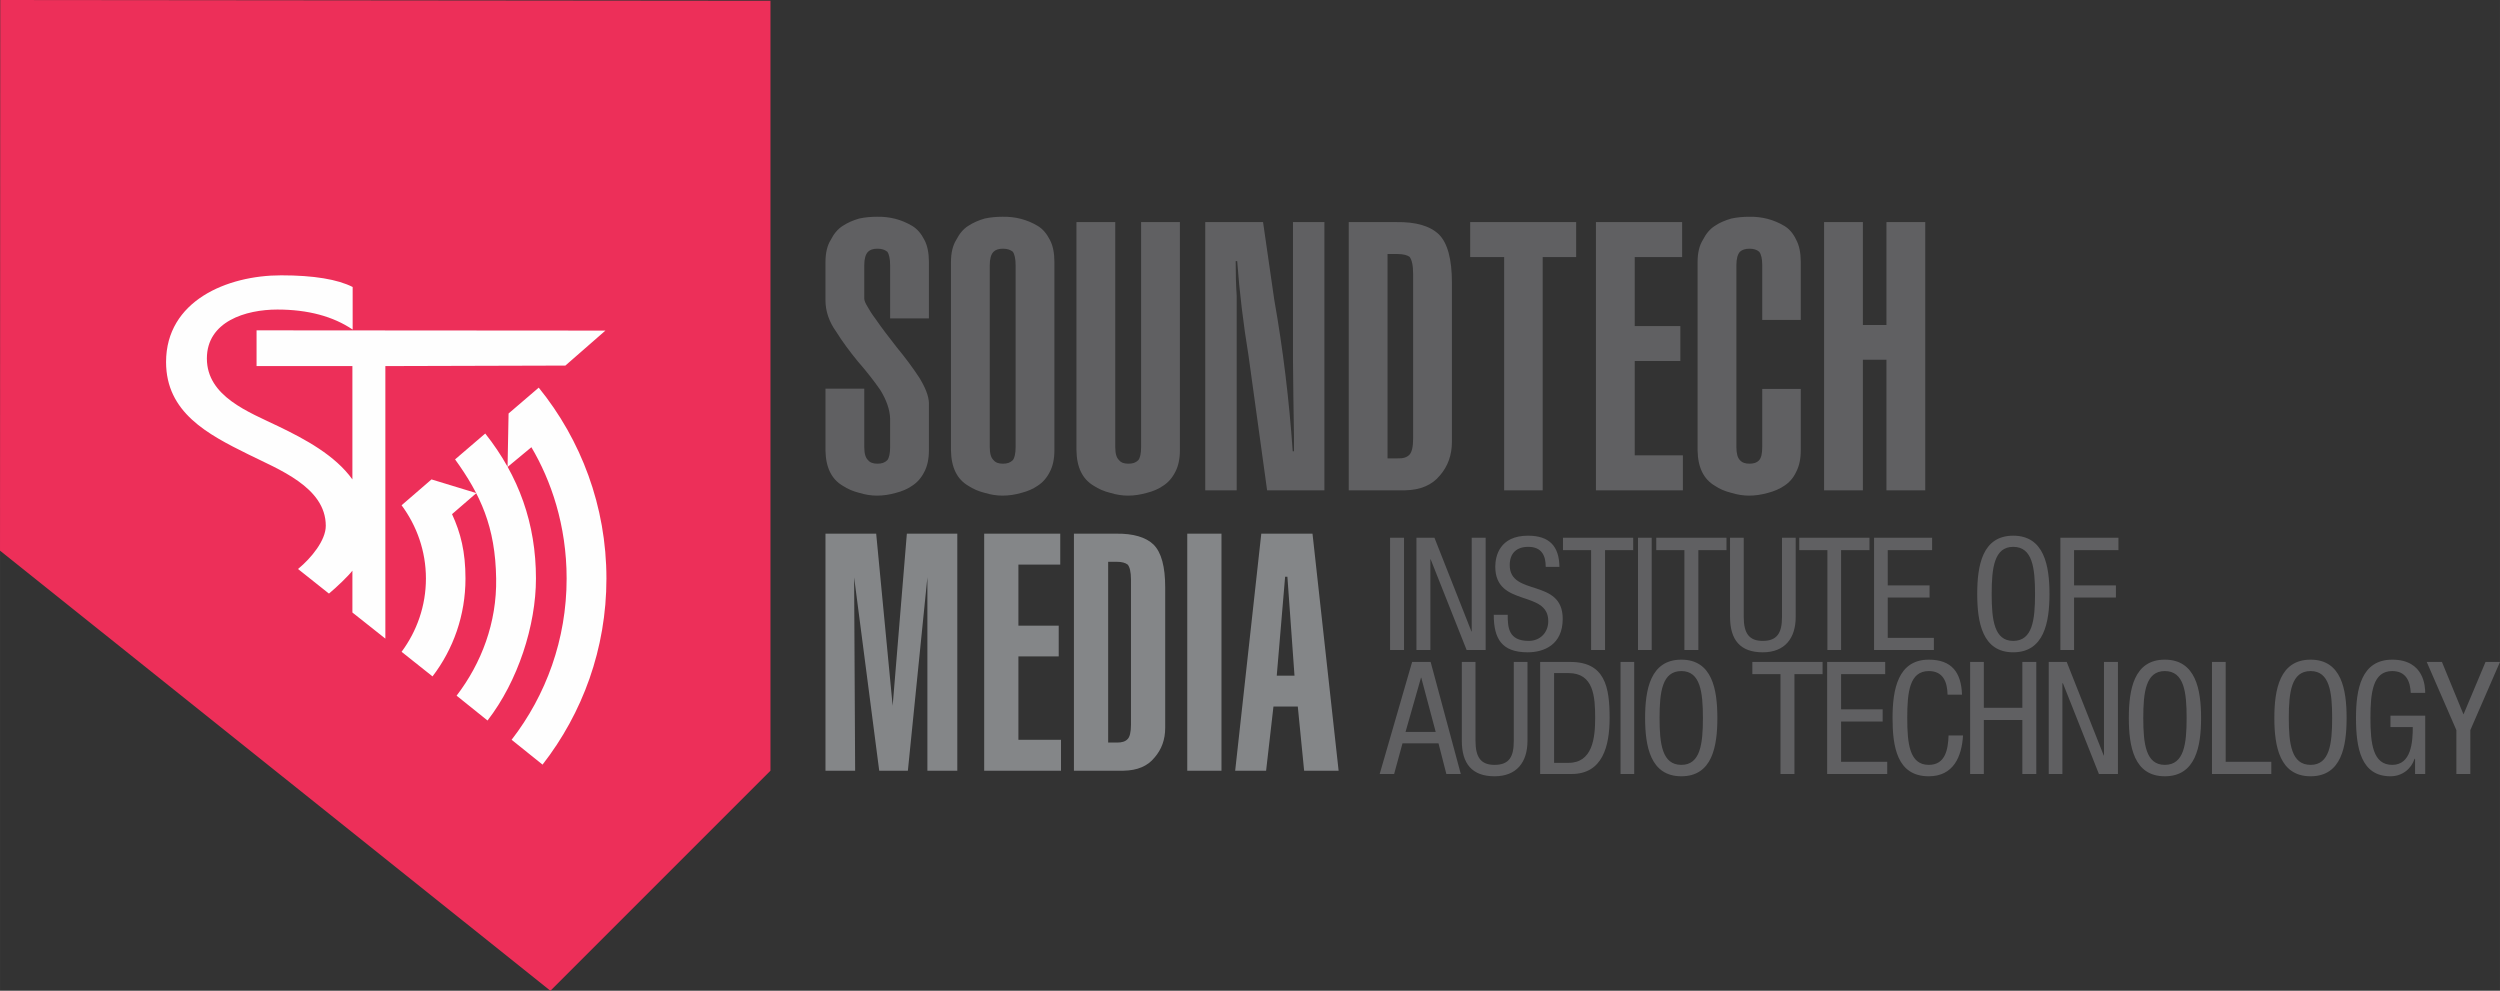 <?xml version="1.0" encoding="UTF-8"?>
<!DOCTYPE svg PUBLIC "-//W3C//DTD SVG 1.1//EN" "http://www.w3.org/Graphics/SVG/1.1/DTD/svg11.dtd">
<!-- Creator: CorelDRAW X7 -->
<svg xmlns="http://www.w3.org/2000/svg" xml:space="preserve" width="9.581in" height="3.797in" version="1.1" style="shape-rendering:geometricPrecision; text-rendering:geometricPrecision; image-rendering:optimizeQuality; fill-rule:evenodd; clip-rule:evenodd"
viewBox="0 0 9861 3908"
 xmlns:xlink="http://www.w3.org/1999/xlink">
 <rect x="0" y="0" width="9861" height="3908" fill="#333333" stroke="none"/>
 <defs>
  <style type="text/css">
   <![CDATA[
    .fil3 {fill:#FEFEFE}
    .fil1 {fill:#848688}
    .fil2 {fill:#ED2F59}
    .fil0 {fill:#606062;fill-rule:nonzero}
   ]]>
  </style>
 </defs>
 <g id="Layer_x0020_1">
  <g id="_734186401184">
   <path class="fil0" d="M3409 1533l-153 0 0 243c1,68 24,114 68,140 20,13 41,22 65,28 23,7 47,11 70,11 26,0 51,-4 75,-11 24,-6 45,-15 64,-28 20,-13 36,-31 48,-55 12,-23 18,-51 18,-85l0 -187c-1,-27 -14,-61 -39,-101 -25,-38 -54,-77 -87,-117 -33,-42 -62,-80 -86,-115 -13,-17 -22,-32 -30,-46 -8,-13 -13,-24 -13,-32l0 -132c0,-25 5,-43 15,-53 8,-8 20,-12 37,-12 17,0 29,4 39,12 7,10 11,28 11,53l0 210 153 0 0 -223c0,-35 -6,-65 -18,-87 -12,-24 -28,-43 -48,-55 -42,-25 -88,-37 -139,-36 -23,0 -47,2 -70,7 -24,7 -45,16 -65,29 -19,12 -35,31 -47,55 -14,22 -21,52 -21,87l0 152c0,42 14,84 42,123 25,40 54,79 86,118 34,39 63,76 88,112 24,39 38,77 39,114l0 111c0,26 -4,43 -11,52 -10,10 -22,14 -39,14 -17,0 -29,-4 -37,-14 -10,-9 -15,-26 -15,-52l0 -230zm495 -487c0,-25 5,-43 15,-53 8,-8 20,-12 37,-12 17,0 29,4 39,12 7,10 11,28 11,53l0 717c0,26 -4,43 -11,52 -10,10 -22,14 -39,14 -17,0 -29,-4 -37,-14 -10,-9 -15,-26 -15,-52l0 -717zm-153 730c1,68 24,114 68,140 20,13 41,22 65,28 23,7 47,11 70,11 26,0 51,-4 75,-11 24,-6 45,-15 64,-28 20,-13 36,-31 48,-55 12,-23 18,-51 18,-85l0 -743c0,-35 -6,-65 -18,-87 -12,-24 -28,-43 -48,-55 -42,-25 -88,-37 -139,-36 -23,0 -47,2 -70,7 -24,7 -45,16 -65,29 -19,12 -35,31 -47,55 -14,22 -21,52 -21,87l0 743zm750 -900l0 887c0,26 -4,43 -11,52 -10,10 -22,14 -39,14 -17,0 -29,-4 -37,-14 -10,-9 -15,-26 -15,-52l0 -887 -153 0 0 900c1,68 24,114 68,140 20,13 41,22 65,28 23,7 47,11 70,11 26,0 50,-4 75,-11 24,-6 45,-15 64,-28 20,-13 36,-31 48,-55 12,-23 18,-51 18,-85l0 -900 -153 0zm253 0l0 1058 124 0 0 -767c-3,-45 -4,-90 -4,-137l6 0c9,122 24,247 45,375l73 529 226 0 0 -1058 -124 0 0 538c1,103 2,206 4,309l0 57 -5 0c-14,-202 -38,-401 -73,-599l-44 -305 -228 0zm566 1058l222 0c61,-1 107,-21 138,-59 31,-36 47,-80 47,-133l0 -627c0,-92 -17,-156 -51,-190 -35,-34 -91,-50 -168,-49l-188 0 0 1058zm153 -932l39 0c22,0 38,4 48,11 9,12 14,34 14,68l0 648c0,33 -5,54 -14,64 -10,11 -26,16 -48,15l-39 0 0 -806zm326 -126l0 138 134 0 0 920 152 0 0 -920 132 0 0 -138 -418 0zm839 1058l0 -138 -190 0 0 -372 180 0 0 -138 -180 0 0 -272 187 0 0 -138 -340 0 0 1058 343 0zm465 -672l0 -229c0,-35 -6,-65 -18,-87 -11,-24 -27,-43 -47,-55 -42,-25 -88,-37 -139,-36 -23,0 -47,2 -70,7 -24,7 -46,16 -65,29 -19,12 -35,31 -47,55 -14,22 -21,52 -21,87l0 743c1,68 24,114 68,140 19,13 41,22 65,28 23,7 47,11 70,11 25,0 50,-4 75,-11 23,-6 45,-15 64,-28 20,-13 36,-31 47,-55 12,-23 18,-51 18,-85l0 -242 -152 0 0 229c0,26 -4,43 -12,52 -9,10 -22,14 -38,14 -17,0 -29,-4 -38,-14 -9,-9 -14,-26 -14,-52l0 -717c0,-25 5,-43 14,-53 9,-8 21,-12 38,-12 16,0 29,4 38,12 8,10 12,28 12,53l0 216 152 0zm245 672l0 -515 93 0 0 515 153 0 0 -1058 -153 0 0 406 -93 0 0 -406 -153 0 0 1058 153 0z"/>
   <path class="fil1" d="M3581 3040l77 -763 0 763 118 0 0 -935 -199 0 -56 679 -65 -679 -200 0 0 935 117 0 -4 -763 99 763 113 0zm604 0l0 -122 -168 0 0 -329 159 0 0 -121 -159 0 0 -241 165 0 0 -122 -300 0 0 935 303 0zm51 0l196 0c54,-1 95,-18 122,-52 28,-32 42,-71 42,-117l0 -554c0,-82 -15,-138 -46,-169 -30,-29 -80,-44 -148,-43l-166 0 0 935zm135 -824l35 0c19,0 33,4 42,11 8,9 13,29 13,59l0 573c0,29 -5,48 -13,56 -9,10 -23,14 -42,14l-35 0 0 -713zm447 824l0 -935 -135 0 0 935 135 0zm218 -375l33 -390 9 0 28 390 -70 0zm-164 375l122 0 29 -253 96 0 25 253 136 0 -103 -935 -202 0 -103 935z"/>
   <path class="fil0" d="M5483 2564l55 0 0 -443 -55 0 0 443zm104 0l55 0 0 -358 1 0 142 358 75 0 0 -443 -55 0 0 370 -1 0 -146 -370 -71 0 0 443zm564 -328c-1,-81 -39,-123 -124,-123 -112,0 -129,81 -129,122 0,162 209,90 209,215 0,47 -34,78 -77,78 -80,0 -83,-53 -83,-103l-55 0c0,94 31,148 134,148 63,0 138,-29 138,-132 0,-162 -209,-87 -209,-212 0,-47 27,-72 73,-72 52,0 69,33 69,79l54 0zm180 -66l111 0 0 -49 -277 0 0 49 111 0 0 394 55 0 0 -394zm130 394l54 0 0 -443 -54 0 0 443zm238 -394l111 0 0 -49 -277 0 0 49 111 0 0 394 55 0 0 -394zm125 263c0,91 40,140 129,140 87,0 130,-55 130,-140l0 -312 -54 0 0 312c0,62 -18,95 -76,95 -54,0 -75,-30 -75,-95l0 -312 -54 0 0 312zm438 -263l112 0 0 -49 -277 0 0 49 111 0 0 394 54 0 0 -394zm130 394l236 0 0 -48 -182 0 0 -159 165 0 0 -48 -165 0 0 -139 175 0 0 -49 -229 0 0 443zm549 -451c-122,0 -142,118 -142,230 0,111 20,230 142,230 122,0 143,-119 143,-230 0,-112 -21,-230 -143,-230zm0 44c76,0 86,83 86,186 0,102 -10,185 -86,185 -75,0 -85,-83 -85,-185 0,-103 10,-186 85,-186zm186 407l54 0 0 -207 165 0 0 -48 -165 0 0 -139 175 0 0 -49 -229 0 0 443zm-2685 489l57 0 33 -121 142 0 31 121 57 0 -119 -442 -73 0 -128 442zm163 -380l1 0 57 214 -119 0 61 -214zm161 249c0,91 41,140 129,140 87,0 130,-55 130,-140l0 -311 -54 0 0 311c0,62 -17,95 -76,95 -54,0 -75,-30 -75,-95l0 -311 -54 0 0 311zm364 -267l57 0c99,0 105,92 105,178 0,79 -11,176 -105,176l-57 0 0 -354zm-55 398l124 0c122,0 150,-109 150,-221 0,-122 -18,-221 -155,-221l-119 0 0 442zm317 0l54 0 0 -442 -54 0 0 442zm240 -451c-122,0 -143,118 -143,230 0,112 21,230 143,230 122,0 142,-118 142,-230 0,-112 -20,-230 -142,-230zm0 45c75,0 85,83 85,185 0,102 -10,185 -85,185 -76,0 -86,-83 -86,-185 0,-102 10,-185 86,-185zm446 12l111 0 0 -48 -277 0 0 48 111 0 0 394 55 0 0 -394zm129 394l237 0 0 -48 -182 0 0 -159 164 0 0 -48 -164 0 0 -139 174 0 0 -48 -229 0 0 442zm479 -152c-2,54 -12,116 -78,116 -76,0 -85,-83 -85,-185 0,-102 9,-185 85,-185 56,0 73,42 74,93l57 0c-3,-87 -40,-138 -131,-138 -122,0 -143,118 -143,230 0,112 17,230 143,230 97,0 130,-77 135,-161l-57 0zm346 -290l-55 0 0 181 -152 0 0 -181 -54 0 0 442 54 0 0 -213 152 0 0 213 55 0 0 -442zm49 442l54 0 0 -358 2 0 142 358 75 0 0 -442 -55 0 0 369 -1 0 -146 -369 -71 0 0 442zm458 -451c-122,0 -142,118 -142,230 0,112 20,230 142,230 122,0 143,-118 143,-230 0,-112 -21,-230 -143,-230zm0 45c76,0 86,83 86,185 0,102 -10,185 -86,185 -75,0 -85,-83 -85,-185 0,-102 10,-185 85,-185zm186 406l234 0 0 -48 -180 0 0 -394 -54 0 0 442zm389 -451c-122,0 -143,118 -143,230 0,112 21,230 143,230 122,0 142,-118 142,-230 0,-112 -20,-230 -142,-230zm0 45c75,0 85,83 85,185 0,102 -10,185 -85,185 -76,0 -86,-83 -86,-185 0,-102 10,-185 86,-185zm452 86c0,-23 -3,-131 -130,-131 -123,0 -143,118 -143,230 0,119 20,230 136,230 48,0 83,-31 95,-69l2 0 0 60 40 0 0 -230 -137 0 0 45 88 0c0,59 -6,149 -81,149 -76,0 -86,-83 -86,-185 0,-102 10,-185 86,-185 54,0 71,40 73,86l57 0zm123 147l0 173 55 0 0 -173 117 -269 -57 0 -87 207 -85 -207 -60 0 117 269z"/>
   <g>
    <polygon class="fil2" points="1,0 3039,3 3039,3040 2171,3908 0,2172 "/>
    <path class="fil3" d="M1914 1710l-119 102c100,139 159,265 162,470 3,174 -58,334 -156,462l122 98c120,-155 191,-375 191,-560 0,-216 -67,-404 -200,-572zm92 -79l-4 211 94 -78c77,130 139,307 139,518 0,240 -81,460 -217,636l122 98c158,-203 252,-457 252,-734 0,-285 -100,-547 -267,-753l-119 102zm-422 362c60,81 96,181 96,289 0,108 -36,208 -96,289l122 97c82,-107 130,-241 130,-386 0,-106 -19,-180 -53,-254l96 -83 -177 -54 -118 102zm-409 251l1 0c53,-44 109,-113 109,-170 0,-153 -188,-223 -306,-282 -160,-79 -324,-165 -324,-364 0,-241 240,-342 454,-342 129,0 223,16 282,46l0 168c-77,-52 -176,-79 -297,-79 -125,0 -278,47 -278,193 0,150 165,211 283,268 104,50 223,114 291,209l0 -447 -378 0 0 -141 1376 1 -158 138 -710 2 0 1074 0 1 -87 -69 -43 -34 0 -1 0 -164c-15,20 -63,66 -92,90l-1 0 -122 -97z"/>
   </g>
  </g>
 </g>
</svg>
